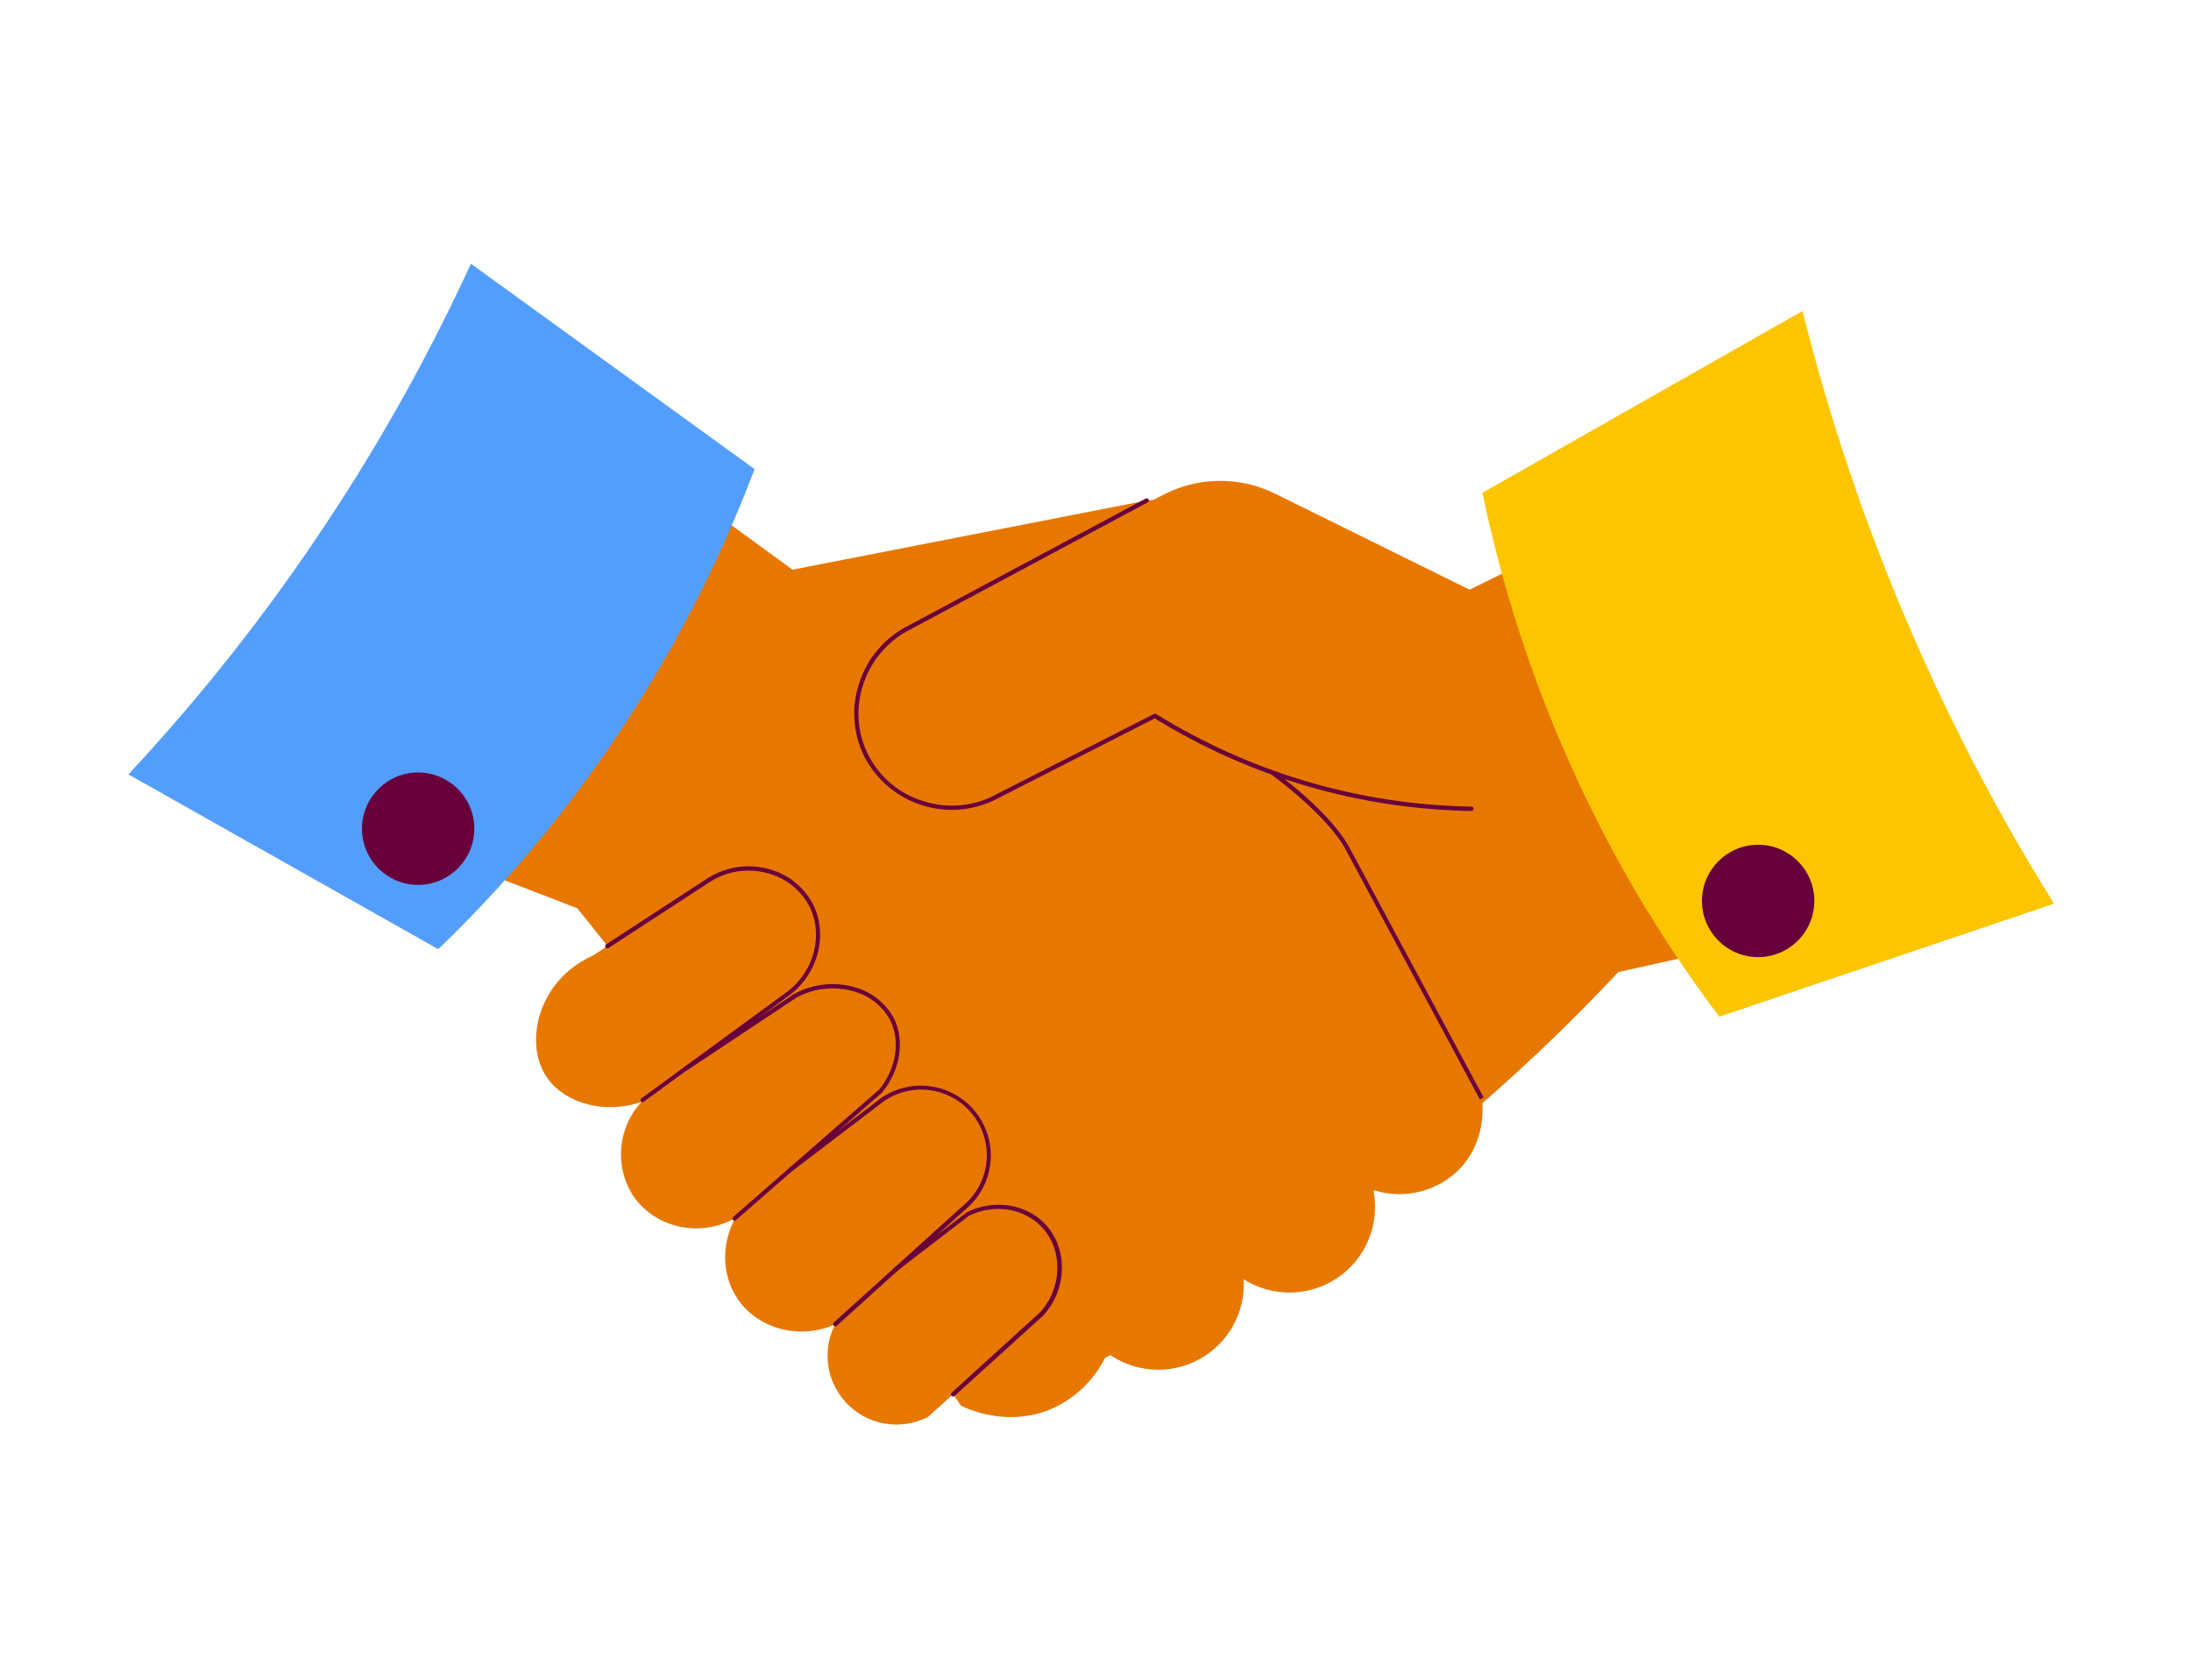 <svg width="60" height="46" viewBox="0 0 60 46" fill="none" xmlns="http://www.w3.org/2000/svg">
<g id="partnership 1">
<g id="Partnership">
<g id="Group">
<path id="Vector" d="M24.694 20.333L28.425 15.911L32.564 13.939L40.243 16.149L47.146 12.757C47.855 13.942 48.494 15.168 49.058 16.428C50.28 19.162 51.15 22.039 51.646 24.992L44.316 26.621C41.447 29.685 38.211 32.383 34.681 34.652C32.556 36.016 30.333 37.218 28.029 38.25C26.921 32.278 25.809 26.305 24.694 20.333Z" fill="#E87700"/>
<path id="Vector_2" d="M21.703 15.601L31.406 13.706C32.344 13.589 33.221 14.09 33.55 14.878C33.943 15.823 33.474 17.025 32.412 17.494L29.154 18.548L34.494 20.98C35.525 21.448 36.374 22.243 36.909 23.241C38.134 25.521 39.359 27.801 40.582 30.081C40.597 30.184 40.738 31.29 39.898 32.084C39.596 32.365 39.224 32.56 38.822 32.648C38.42 32.737 38.001 32.716 37.609 32.588C37.7 33.039 37.657 33.506 37.485 33.932C37.313 34.358 37.02 34.724 36.642 34.984C36.263 35.245 35.817 35.388 35.357 35.397C34.898 35.406 34.446 35.28 34.058 35.034C34.084 35.479 33.982 35.921 33.764 36.31C33.547 36.699 33.224 37.018 32.832 37.23C32.44 37.441 31.996 37.537 31.552 37.505C31.108 37.474 30.681 37.316 30.323 37.051C30.031 37.718 29.505 38.255 28.843 38.561C27.612 39.116 26.473 38.573 26.317 38.496L23.931 35.045L15.811 24.875L9.515 22.446C9.331 22.375 9.171 22.255 9.051 22.099C8.932 21.944 8.857 21.759 8.835 21.563C8.59 19.496 8.915 17.401 9.774 15.504C10.634 13.608 11.995 11.982 13.711 10.803C13.922 10.658 14.174 10.581 14.43 10.585C14.687 10.588 14.936 10.672 15.143 10.823L21.703 15.601Z" fill="#E87700"/>
<path id="Vector_3" d="M40.243 16.149L34.913 13.517C34.435 13.282 33.909 13.162 33.377 13.169C32.844 13.175 32.321 13.307 31.849 13.554L24.305 17.498C23.231 18.436 22.994 19.945 23.613 20.969C24.373 22.221 26.343 22.629 27.757 21.514L31.624 19.606L36.078 20.369L40.243 16.149Z" fill="#E87700"/>
<path id="Vector_4" d="M16.227 26.175L19.444 24.076C19.826 23.833 20.282 23.732 20.731 23.791C21.18 23.85 21.595 24.065 21.901 24.398C22.208 24.732 22.387 25.163 22.408 25.616C22.429 26.068 22.29 26.514 22.015 26.874L18.081 29.936C16.915 30.634 15.526 30.315 14.973 29.5C14.331 28.556 14.741 26.838 16.227 26.175Z" fill="#E87700"/>
<path id="Vector_5" d="M17.645 30.097L21.788 27.262C22.657 26.757 23.739 27.008 24.24 27.752C24.657 28.37 24.615 29.239 24.114 29.879L20.115 33.368C19.125 33.918 17.889 33.602 17.317 32.713C17.066 32.304 16.962 31.823 17.022 31.347C17.082 30.872 17.301 30.431 17.645 30.097Z" fill="#E87700"/>
<path id="Vector_6" d="M24.177 30.109L20.262 33.156C19.741 33.906 19.725 34.88 20.207 35.581C20.784 36.422 21.977 36.724 22.978 36.218L26.585 32.909C27.199 32.08 27.085 30.947 26.394 30.321C25.815 29.797 24.916 29.702 24.177 30.109Z" fill="#E87700"/>
<path id="Vector_7" d="M26.039 33.562L22.959 36.109C22.736 36.458 22.634 36.872 22.669 37.285C22.705 37.699 22.875 38.089 23.154 38.396C23.434 38.703 23.806 38.909 24.215 38.983C24.623 39.056 25.044 38.994 25.413 38.804L28.52 35.984C28.827 35.653 28.992 35.214 28.981 34.763C28.969 34.311 28.782 33.881 28.459 33.565C28.136 33.249 27.702 33.072 27.25 33.071C26.799 33.069 26.364 33.245 26.039 33.559V33.562Z" fill="#E87700"/>
</g>
<path id="Vector_8" d="M40.295 22.209C37.229 22.159 34.233 21.283 31.623 19.673L27.367 21.842C27.052 22.016 26.705 22.125 26.347 22.163C25.989 22.201 25.628 22.166 25.283 22.062C24.939 21.958 24.619 21.785 24.342 21.555C24.066 21.326 23.838 21.043 23.672 20.723C23.515 20.411 23.423 20.071 23.399 19.723C23.375 19.374 23.421 19.025 23.534 18.695C23.644 18.357 23.82 18.044 24.053 17.776C24.285 17.506 24.568 17.286 24.886 17.128L31.375 13.654C31.381 13.651 31.389 13.648 31.397 13.648C31.404 13.647 31.412 13.648 31.42 13.65C31.427 13.652 31.434 13.656 31.44 13.661C31.446 13.666 31.451 13.672 31.454 13.679C31.458 13.686 31.46 13.693 31.461 13.701C31.462 13.708 31.461 13.716 31.459 13.723C31.456 13.731 31.453 13.738 31.448 13.743C31.443 13.749 31.437 13.754 31.43 13.757L24.94 17.232C24.635 17.384 24.364 17.594 24.142 17.852C23.919 18.109 23.75 18.408 23.644 18.731C23.534 19.05 23.49 19.389 23.515 19.726C23.539 20.062 23.632 20.391 23.786 20.691C23.941 20.991 24.155 21.257 24.415 21.473C24.675 21.688 24.976 21.849 25.3 21.945C25.632 22.05 25.981 22.085 26.328 22.05C26.674 22.015 27.009 21.909 27.313 21.739L31.601 19.553C31.61 19.549 31.619 19.546 31.63 19.546C31.64 19.546 31.649 19.549 31.658 19.553C34.256 21.163 37.241 22.04 40.296 22.09C40.304 22.089 40.312 22.091 40.319 22.094C40.326 22.097 40.332 22.102 40.338 22.107C40.343 22.113 40.347 22.119 40.35 22.127C40.353 22.134 40.354 22.142 40.354 22.149C40.354 22.157 40.352 22.165 40.349 22.172C40.347 22.179 40.342 22.186 40.337 22.191C40.331 22.197 40.325 22.201 40.318 22.204C40.31 22.207 40.303 22.209 40.295 22.209Z" fill="#68003C"/>
<path id="Vector_9" d="M40.526 30.109L36.853 23.268C36.336 22.306 34.821 21.214 34.806 21.204C34.795 21.194 34.789 21.18 34.788 21.166C34.786 21.151 34.79 21.137 34.799 21.125C34.807 21.114 34.819 21.105 34.833 21.102C34.847 21.099 34.862 21.101 34.875 21.108C34.938 21.153 36.426 22.227 36.956 23.217L40.629 30.056L40.526 30.109Z" fill="#68003C"/>
<path id="Vector_10" d="M17.599 30.186C17.59 30.186 17.581 30.184 17.572 30.18C17.564 30.176 17.557 30.17 17.551 30.163C17.542 30.15 17.538 30.134 17.541 30.119C17.543 30.104 17.552 30.09 17.564 30.081L21.569 27.151C22.315 26.579 22.562 25.561 22.145 24.781C22.026 24.569 21.866 24.382 21.673 24.233C21.481 24.084 21.26 23.976 21.024 23.914C20.765 23.842 20.494 23.824 20.227 23.861C19.96 23.899 19.704 23.99 19.474 24.131L16.662 25.963C16.655 25.967 16.648 25.97 16.64 25.971C16.633 25.973 16.625 25.973 16.617 25.971C16.61 25.969 16.603 25.966 16.596 25.962C16.59 25.958 16.584 25.952 16.58 25.946C16.576 25.939 16.573 25.932 16.572 25.924C16.57 25.917 16.57 25.909 16.572 25.901C16.573 25.894 16.576 25.887 16.581 25.88C16.585 25.874 16.591 25.868 16.597 25.864L19.41 24.032C19.653 23.884 19.924 23.786 20.206 23.745C20.488 23.705 20.775 23.723 21.05 23.798C21.301 23.864 21.536 23.98 21.741 24.139C21.946 24.298 22.117 24.497 22.243 24.724C22.687 25.552 22.427 26.635 21.635 27.242L17.628 30.172C17.62 30.18 17.61 30.184 17.599 30.186Z" fill="#68003C"/>
<path id="Vector_11" d="M20.115 33.43C20.107 33.43 20.099 33.428 20.091 33.425C20.084 33.421 20.077 33.416 20.072 33.41C20.067 33.404 20.063 33.397 20.06 33.39C20.058 33.383 20.057 33.375 20.058 33.367C20.058 33.36 20.06 33.352 20.064 33.346C20.067 33.339 20.072 33.333 20.078 33.328L24.075 29.839C24.544 29.272 24.661 28.507 24.38 27.941C24.277 27.752 24.139 27.586 23.972 27.451C23.805 27.317 23.613 27.217 23.407 27.157C23.144 27.077 22.868 27.05 22.595 27.078C22.322 27.105 22.057 27.186 21.816 27.317L18.819 29.309C18.806 29.318 18.791 29.321 18.775 29.318C18.76 29.315 18.747 29.306 18.738 29.293C18.733 29.287 18.73 29.28 18.728 29.272C18.726 29.265 18.726 29.257 18.727 29.25C18.728 29.242 18.73 29.235 18.734 29.228C18.738 29.221 18.744 29.215 18.75 29.211L21.75 27.219C22.006 27.079 22.287 26.992 22.577 26.963C22.867 26.933 23.16 26.961 23.439 27.045C23.659 27.111 23.864 27.219 24.043 27.363C24.222 27.508 24.37 27.687 24.479 27.889C24.786 28.496 24.655 29.313 24.154 29.921L20.156 33.412C20.145 33.423 20.131 33.429 20.115 33.43Z" fill="#68003C"/>
<path id="Vector_12" d="M22.874 36.323C22.866 36.323 22.858 36.321 22.85 36.318C22.843 36.314 22.836 36.309 22.831 36.303C22.82 36.292 22.814 36.277 22.814 36.261C22.814 36.246 22.82 36.231 22.831 36.22L26.353 33.037C26.716 32.745 26.951 32.324 27.01 31.862C27.069 31.401 26.946 30.934 26.667 30.561C26.389 30.188 25.977 29.937 25.517 29.862C25.058 29.787 24.587 29.893 24.204 30.158L21.635 32.115C21.629 32.121 21.622 32.125 21.614 32.128C21.607 32.131 21.598 32.132 21.59 32.132C21.582 32.131 21.574 32.129 21.566 32.124C21.559 32.121 21.553 32.115 21.548 32.108C21.543 32.102 21.539 32.094 21.537 32.086C21.535 32.078 21.535 32.07 21.537 32.061C21.538 32.053 21.542 32.046 21.547 32.039C21.552 32.032 21.558 32.026 21.565 32.022L24.141 30.063C24.548 29.786 25.047 29.677 25.533 29.758C26.019 29.839 26.455 30.104 26.75 30.498C27.046 30.893 27.177 31.386 27.119 31.875C27.06 32.364 26.815 32.812 26.434 33.125L22.913 36.308C22.902 36.317 22.888 36.322 22.874 36.323Z" fill="#68003C"/>
<path id="Vector_13" d="M26.098 38.244C26.086 38.244 26.075 38.24 26.065 38.233C26.055 38.226 26.048 38.217 26.044 38.206C26.04 38.195 26.039 38.183 26.041 38.172C26.044 38.16 26.05 38.15 26.059 38.142L28.477 35.944C29.094 35.279 29.119 34.227 28.527 33.601C28.038 33.084 27.22 32.957 26.535 33.294L24.553 34.817C24.541 34.826 24.525 34.83 24.51 34.828C24.494 34.826 24.481 34.818 24.471 34.806C24.462 34.793 24.457 34.778 24.459 34.762C24.461 34.747 24.469 34.733 24.482 34.724L26.484 33.195C27.221 32.832 28.097 32.968 28.621 33.521C29.254 34.19 29.23 35.314 28.567 36.028L26.133 38.234C26.122 38.241 26.11 38.245 26.098 38.244Z" fill="#68003C"/>
<path id="Vector_14" d="M12.002 25.994C13.174 24.867 14.266 23.662 15.273 22.386C17.544 19.499 19.362 16.282 20.664 12.847L12.896 7.222C11.765 9.684 10.445 12.054 8.948 14.313C7.332 16.758 5.515 19.064 3.516 21.207L12.002 25.994Z" fill="#539EFD"/>
<path id="Vector_15" d="M11.45 24.233C12.3 24.233 12.989 23.544 12.989 22.694C12.989 21.844 12.3 21.155 11.45 21.155C10.601 21.155 9.912 21.844 9.912 22.694C9.912 23.544 10.601 24.233 11.45 24.233Z" fill="#68003C"/>
<path id="Vector_16" d="M47.081 27.843C46.103 26.546 45.214 25.184 44.421 23.765C42.631 20.556 41.342 17.092 40.596 13.494L49.361 8.517C50.375 12.571 51.834 16.501 53.712 20.236C54.532 21.868 55.39 23.372 56.25 24.747L47.081 27.843Z" fill="#FDC500"/>
<path id="Vector_17" d="M48.147 26.211C48.996 26.211 49.685 25.522 49.685 24.672C49.685 23.823 48.996 23.134 48.147 23.134C47.297 23.134 46.608 23.823 46.608 24.672C46.608 25.522 47.297 26.211 48.147 26.211Z" fill="#68003C"/>
</g>
</g>
</svg>
